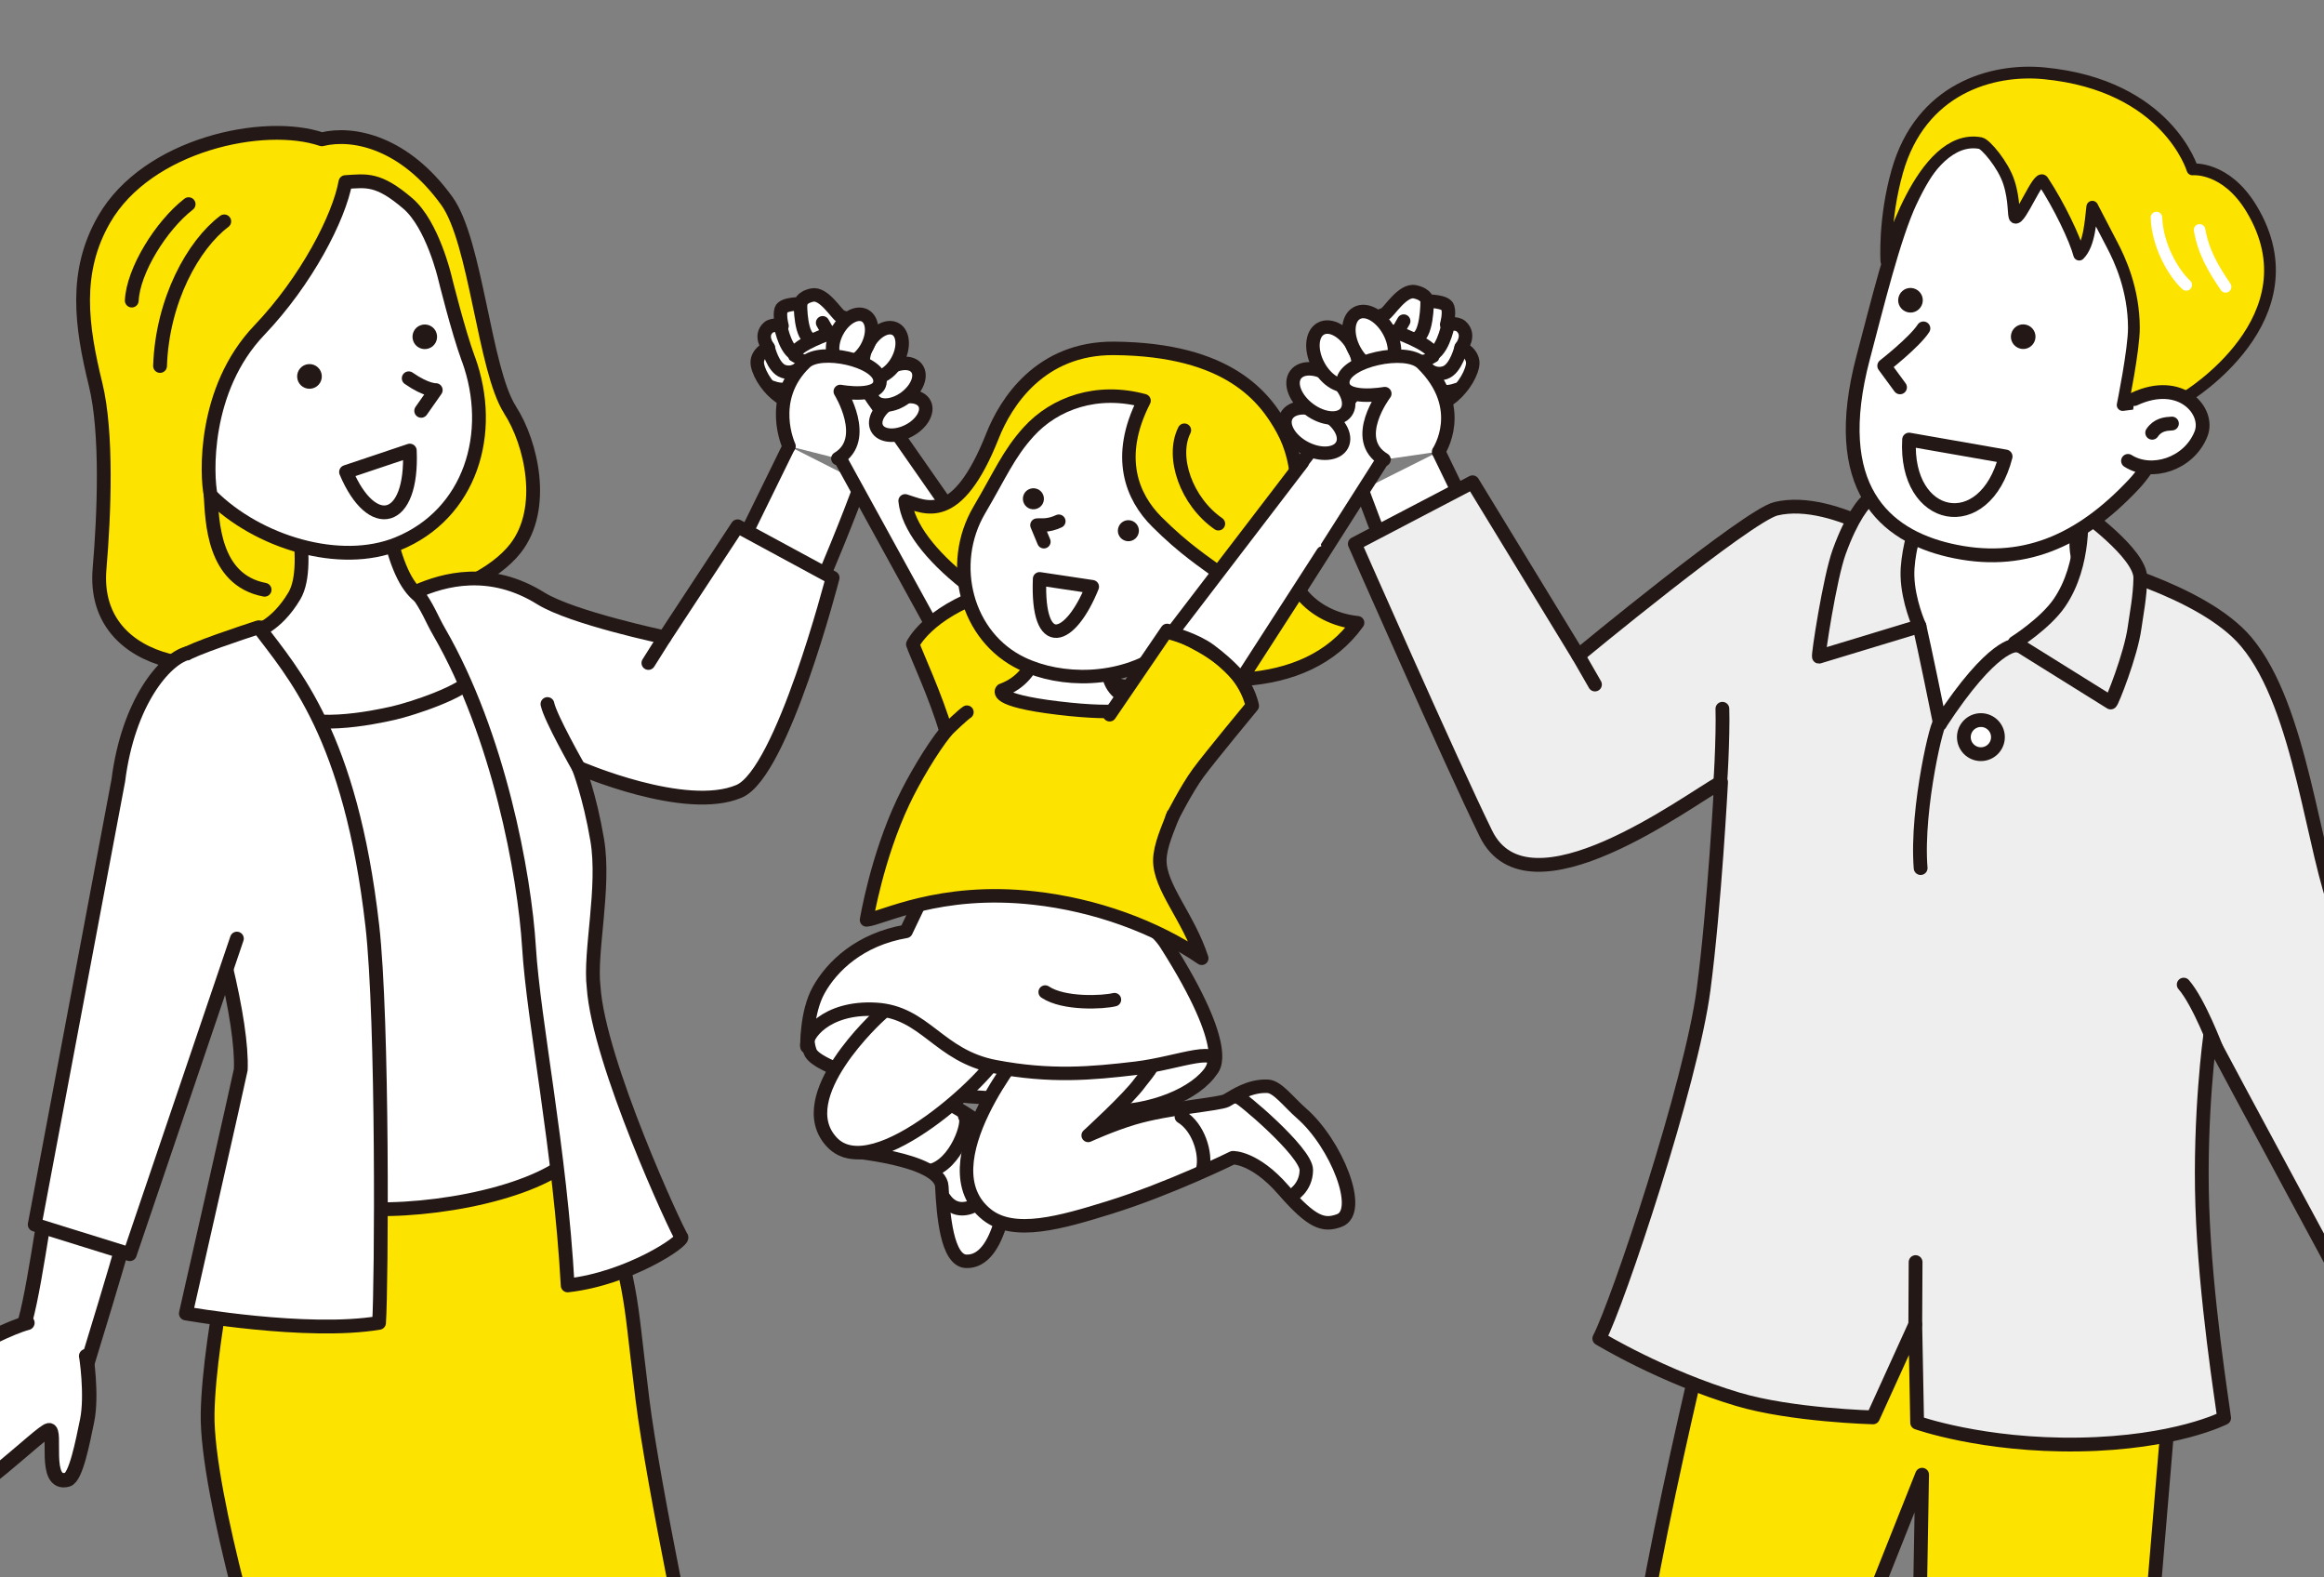 <?xml version="1.0" encoding="UTF-8"?> <svg xmlns="http://www.w3.org/2000/svg" xmlns:xlink="http://www.w3.org/1999/xlink" id="_レイヤー_2" data-name="レイヤー 2" viewBox="0 0 300 203.54"><rect x="0" y="0" width="300" height="203.54" fill="#808080" stroke="none"/><defs><style> .cls-1, .cls-2, .cls-3, .cls-4, .cls-5 { fill: none; } .cls-2 { stroke: #fff; stroke-width: 1.49px; } .cls-2, .cls-6, .cls-7, .cls-8, .cls-9, .cls-10, .cls-11, .cls-12, .cls-3, .cls-4, .cls-13, .cls-5, .cls-14 { stroke-linecap: round; stroke-linejoin: round; } .cls-15 { clip-path: url(#clippath); } .cls-6 { stroke-width: .58px; } .cls-6, .cls-7, .cls-8, .cls-9, .cls-10, .cls-11, .cls-12, .cls-3, .cls-4, .cls-13, .cls-5, .cls-14 { stroke: #231815; } .cls-6, .cls-9, .cls-11 { fill: #fde300; } .cls-16 { fill: #231815; } .cls-7 { stroke-width: 1.86px; } .cls-7, .cls-10, .cls-12, .cls-13 { fill: #fff; } .cls-8 { fill: #eeeeef; } .cls-8, .cls-9, .cls-10, .cls-3 { stroke-width: 1.78px; } .cls-11, .cls-12, .cls-4, .cls-14 { stroke-width: 1.74px; } .cls-13 { stroke-width: 1.69px; } .cls-5 { stroke-width: 1.52px; } .cls-14 { fill: #f9be00; } </style><clipPath id="clippath"><rect class="cls-1" width="300" height="203.54"></rect></clipPath></defs><g id="_レイヤー_1のコピー" data-name="レイヤー 1のコピー"><g><g class="cls-15"><path class="cls-7" d="m6.78,151.62c-.96,3.34-2.56,17.3-4.12,20.58l7.98,5.92c-.86,2.49,6.5-20.87,6.86-23.81"></path><path class="cls-7" d="m11.12,175.01c0-.24.8,5.03.13,8.31-.58,2.83-1.46,7.35-2.55,7.64-3.22.87-1.31-6.58-2.4-6.38-1.09.2-10.56,9.71-12.09,8.26-1.53-1.44,4.07-7.34,4.63-7.58,0,0-8.88,6.7-9.72,5.03-.84-1.67,7.69-8.35,7.69-8.35,0,0-8.88,5.89-10.1,3.93-1.23-1.97,8.29-7.28,8.29-7.28,0,0-8.15,3.32-7.89,1.31.13-1,4.52-3.21,7.51-4.96,2.75-1.61,6.66-3.61,8.92-4.22"></path><path class="cls-13" d="m101.85,57.58l-14.63,29.84s-9.24-4.26-10.34-4.49l-3.78,12.56s16.34,9.89,20.37,3.88c9.38-14,17.7-37.07,17.7-37.07"></path><polyline class="cls-12" points="131.09 77.91 109.87 47.49 104.45 51.89 123.21 86.02"></polyline><g><path class="cls-12" d="m111,49.1s1.61-4.66.1-6.34c-1.51-1.67-2.07-1.72-2.58-1.94-.51-.23-2.16-3.07-3.68-2.74-1.5.32-1.5,1.13-1.5,1.13,0,0-2.27-.03-2.51.76s.12,2.09.12,2.09c0,0-1.19-.3-1.77.22-1.2,1.08,0,2.58,0,2.58,0,0-1.68.78-1.4,2.24.29,1.45,1.54,3.17,2.85,4.09,1.32.92,3.39,1.7,4.66,1.73"></path><path class="cls-12" d="m107.36,42.93s-4.63,1.56-4.76,2.77c-.14,1.2,3.13.98,3.13.98,0,0,.68.54,1.36,1.08"></path><path class="cls-12" d="m103.33,39.21s-.05,4.57,1.54,4.6"></path><path class="cls-12" d="m100.68,41.64s.49,3.19,1.91,4.05"></path><path class="cls-12" d="m99.16,44.85s.6,2.63,1.97,3.08c1.38.45,2.27-.59,2.27-.59"></path><path class="cls-12" d="m99.58,49.97c2.99,1.1,3.02-1.26,3.02-1.26"></path><line class="cls-12" x1="106.19" y1="41.66" x2="106.88" y2="42.86"></line></g><path class="cls-12" d="m115.28,51.74c-1.7.87-2.63,2.45-2.08,3.51.55,1.07,2.37,1.22,4.07.35,1.7-.87,2.63-2.45,2.08-3.51-.55-1.07-2.37-1.22-4.07-.35Z"></path><path class="cls-12" d="m114.27,47.84c-1.53,1.14-2.2,2.84-1.48,3.8.71.96,2.54.82,4.07-.31,1.53-1.14,2.2-2.84,1.48-3.8s-2.54-.82-4.07.31Z"></path><path class="cls-12" d="m112.03,44.46c-.91,1.68-.79,3.5.26,4.07,1.05.57,2.65-.32,3.56-2,.91-1.68.79-3.5-.26-4.07-1.05-.57-2.65.32-3.56,2Z"></path><path class="cls-12" d="m108.09,42.73c-.91,1.68-.79,3.5.26,4.07s2.65-.32,3.56-2c.91-1.68.79-3.5-.26-4.07-1.05-.57-2.65.32-3.56,2Z"></path><path class="cls-12" d="m101.85,57.58s-2.86-6.08,2.1-10.81c1.99-1.9,9.37-.27,9.64,2.24.27,2.51-5.12,1.51-5.12,1.51,0,0,3.84,6.18-.31,8.66"></path><path class="cls-10" d="m185.71,58.29l15.32,31.62s9.79-4.46,10.95-4.69l3.93,13.29s-17.32,10.37-21.55,4c-9.85-14.84-18.53-39.27-18.53-39.27"></path><polyline class="cls-12" points="154.27 77.74 177.28 47.59 182.99 52.26 162.67 84.17"></polyline><g><path class="cls-12" d="m176.08,49.28s-1.68-4.94-.07-6.7c1.61-1.76,2.2-1.8,2.74-2.04.54-.24,2.3-3.23,3.91-2.88,1.58.35,1.58,1.2,1.58,1.2,0,0,2.4-.02,2.65.81.26.83-.14,2.21-.14,2.21,0,0,1.26-.31,1.87.24,1.27,1.15,0,2.73,0,2.73,0,0,1.78.84,1.46,2.37-.31,1.53-1.64,3.35-3.04,4.31-1.4.96-3.59,1.78-4.93,1.8"></path><path class="cls-12" d="m179.96,42.77s4.88,1.68,5.02,2.95-3.32,1.02-3.32,1.02c0,0-.72.57-1.44,1.14"></path><path class="cls-12" d="m184.23,38.86s.03,4.83-1.65,4.85"></path><path class="cls-12" d="m187.02,41.45s-.53,3.37-2.04,4.27"></path><path class="cls-12" d="m188.61,44.85s-.64,2.78-2.1,3.25c-1.46.47-2.4-.64-2.4-.64"></path><path class="cls-12" d="m188.14,50.26c-3.16,1.14-3.19-1.35-3.19-1.35"></path><line class="cls-12" x1="181.2" y1="41.44" x2="180.47" y2="42.71"></line></g><path class="cls-10" d="m293.35,143.76l23.74,39.43,11.13-5.64c-2.88-2.27-23.2-41.44-23.2-41.44-2.73-3.65-6.57-15.85-6.57-15.85l-12.24,3.6s3.44,12.18,7.14,19.9Z"></path><path class="cls-9" d="m276.81,219.8l4.51-53.85-58.45-5.77c-.18,1.66-10.05,39.77-12.2,59.62h25.72l11.73-29.48-.51,29.48h29.2Z"></path><path class="cls-8" d="m285.3,133.71s-1.4,10.07-1.01,21.93c.39,11.85,2.59,25.49,2.82,27.36,0,0-6.24,3.22-18.71,3.42-12.47.2-20.92-2.82-20.92-2.82l-.24-12.68-5.46,12s-10.51-.27-17.43-2.33c-9.79-2.92-17.9-7.85-17.9-7.85,2.41-4.63,11.86-32.85,13.46-45.02,1.43-10.9,2.26-26.77,2.26-26.77-4.17,2.26-24.83,17.88-30.35,6.64-4.42-9-16.93-37.4-16.93-37.4l15.2-7.95,13.65,22.37s21.89-18.08,25.51-18.95c7.72-1.84,18.49,6.14,18.54,6.14,9.63-.36,17.39-.74,20.74.43.89.31,15.76,3.84,21.44,10.61,7.15,8.51,8.57,27.3,11.96,35.37,2.53,6.03,18.57,42.87,18.57,42.87l-15.29,9.66s-17.68-32.74-19.92-37.01Z"></path><path class="cls-10" d="m270.96,59.02s-5.21,10.91-1.74,15.06c3.47,4.15-8.98,9.22-8.98,9.22,0,0-2.92-.43-9.81,10.12-1.82-9.02-2.65-12.62-2.65-12.62,0,0-4.4-1.42-1.97-7.88,2.43-6.46,1.99-12,1.99-12"></path><path class="cls-8" d="m247.78,80.81l-12.98,3.94c-.15-.01,1.4-10.2,2.62-13.54,1.58-4.36,3.23-6.51,3.99-6.85l5.79,3.94s-1.04,3.4-.97,6c.08,3.31,1.55,6.51,1.55,6.51Z"></path><path class="cls-8" d="m260.09,82.95l12.37,7.71c.15,0,2.61-6.14,3.09-9.66.24-1.76.7-3.96.74-6.4.06-3.17-7.66-8.63-7.66-8.63,0,0,.66,6.8-2.78,11.82-1.84,2.69-5.77,5.16-5.77,5.16Z"></path><path class="cls-10" d="m246.6,25.97c-2.14,4.56-4.3,13.42-6.08,20.15-4.48,16.89,2.84,22.95,11.08,24.88,9.38,2.19,16.89-1.08,23.86-8.51,4.05-4.33,7.63-14,8.12-20.77.49-6.77-8.41-23.52-18.67-24.27-10.26-.76-13.98-.69-18.31,8.53Z"></path><path class="cls-10" d="m248.29,42.38c-1.16,1.79-5.06,4.83-5.06,4.83l2.04,2.78"></path><path class="cls-10" d="m258.9,58.91c-2.7,10.51-13.06,8.46-12.46-2.18l12.46,2.18Z"></path><path class="cls-16" d="m248.16,39.14c-.22.85-1.08,1.37-1.93,1.15-.85-.22-1.37-1.08-1.15-1.93.22-.85,1.08-1.37,1.93-1.15.85.22,1.37,1.08,1.15,1.93Z"></path><path class="cls-16" d="m262.71,43.84c-.22.85-1.08,1.37-1.93,1.15-.85-.22-1.37-1.08-1.15-1.93.22-.85,1.08-1.37,1.93-1.15.85.22,1.37,1.08,1.15,1.93Z"></path><path class="cls-9" d="m76.4,147.25c5.8,22.49,4.54,17.21,6.53,33.33,1.39,11.27,7.04,37.75,7.04,37.75l-55.12,1.36s-8.25-26.64-8.05-37.3c.2-10.66,4.78-30.23,4.78-30.23"></path><path class="cls-9" d="m65.84,52.89c-3.33-5.15-4.38-21.73-8.16-26.96-5.44-7.55-12.07-8.96-16.14-7.95-7.44-2.54-22.53.65-28.1,10.33-3.92,6.8-2.95,13.75-1.1,21.3,1.53,6.24,1.11,16.78.51,23.79-1.15,13.45,16.82,14.94,23.45,9.38,3.09-2.59,7.55-2.35,10.42-3.02,4.24-.99,3.3-1.09,8.09-2.38,3.88-1.05,9.04-3.18,11.73-6.61,4.02-5.15,2.05-13.61-.69-17.85Z"></path><path class="cls-10" d="m44.91,155.83c-.05-3.96.88-10.9.52-16.67-1.52-24.76-6.62-45.9-12.43-58.03,4.82-.74,15.6-2.81,21.8-3.78,9.77,15.5,16.03,46.79,16.03,46.79,0,0,.78,14.26,2.85,25.45-5.56,4.87-20.12,7.25-28.77,6.24Z"></path><path class="cls-10" d="m37.2,61.22s3.29,11.5.8,15.68c-2.37,3.99-5.13,4.65-5.13,4.65,0,0-1.69,6.44,2.87,9.96,3.81,2.94,12.39,1.12,15.04.52,2.38-.54,9.23-2.77,10.37-4.69,2.51-4.23-2.64-10.2-2.64-10.2,0,0-3.92,2.79-6.69-3.41-2.68-6.01-2.04-13.56-2.04-13.56"></path><path class="cls-10" d="m76.63,127.39c.64,9.69,10.77,31.57,11.33,32.26.4.5-6.77,5.35-14.68,6.24-.97-17.53-4.41-34.1-4.99-43.6-.58-9.5-3.94-27.46-11.58-40.71-1.06-1.83-1.43-3.12-2.98-5.22,3.55-1.58,9.5-3.23,16.09.87,4.04,2.51,15.97,5.02,15.97,5.02l9.42-14.33,12.27,6.64s-6.47,25.17-12.07,27.56c-6.94,2.96-20.71-3.04-20.71-3.04,0,0,1.41,3.54,2.39,9.31,1.04,6.14-1.01,14.48-.46,19Z"></path><path class="cls-10" d="m23.67,84.6c1.21-.85,7.68-2.99,9.72-3.65,4.42,5.89,11.86,13.88,14.67,38.51,1.39,12.17,1.2,46.45.87,51.26-9.31,1.56-24.94-1.21-24.94-1.21,0,0,6.98-30.78,7.09-31.46.26-6.18-3.05-19.29-7.57-32.3-1.4-4.02-3.21-18.79.15-21.15Z"></path><path class="cls-10" d="m24.15,84.31c-2.84.78-7.6,6.28-8.88,16.43l-10.79,57.3,12.28,3.82,13.82-40.73"></path><path class="cls-10" d="m60.45,46.31c-1.35-3.69-3.04-10.55-3.04-10.55,0,0-1.58-6.76-4.74-9.48-3.85-3.31-5.36-2.95-8.08-2.78-.82,4.54-5,12.71-11.12,19.12-7.3,7.65-6.81,18.8-6.27,21.3,6.06,6.08,16.69,9.29,24.14,6.26,9.35-3.81,12.62-14.26,9.12-23.87Z"></path><path class="cls-3" d="m28.95,28.57c-3.99,3-8,10.16-8.29,18.66"></path><path class="cls-3" d="m24.35,26.35c-3.58,2.78-7.16,8.59-7.34,12.44"></path><path class="cls-10" d="m52.76,48.82c2.32,1.61,3.49,1.52,3.49,1.52l-1.88,2.68"></path><path class="cls-16" d="m38.36,48.67c.05.88.8,1.55,1.68,1.5.88-.05,1.55-.8,1.5-1.68-.05-.88-.8-1.55-1.68-1.5-.88.05-1.55.8-1.5,1.68Z"></path><path class="cls-16" d="m56.34,42.96c.28.83-.17,1.74-1,2.01-.83.28-1.74-.17-2.01-1-.28-.83.17-1.74,1-2.01.83-.28,1.74.17,2.01,1Z"></path><path class="cls-10" d="m52.9,58.15c.42,9.45-4.9,10.67-8.23,2.76l8.23-2.76Z"></path><path class="cls-3" d="m27.19,63.93c.21,3.21.27,10.91,6.97,12.18"></path><path class="cls-6" d="m255.66,18.47c.65.12,2.92,2.77,3.66,5.05.79,2.44.52,4.37.8,4.56.68.45,3.02-5.61,3.59-4.74,2.11,3.19,4.16,7.51,4.69,9.52,1.34-1.34,1.46-4.33,1.69-6.18.59,1.14,1.93,3.73,2.54,4.88,1.04,1.97,2.81,5.79,2.83,10.73.01,2.82-1.45,9.98-1.45,9.98l8.2-1.04s16.9-10.19,8.45-24.27c-3.33-5.55-7.64-5.1-7.64-5.1,0,0-3.22-10.86-19.14-12.4-6.71-.65-15.93,1.93-18.97,12.67-1.75,6.18-1.4,11.57-1.4,11.57,0,0,4.51-16.67,12.15-15.23Z"></path><path class="cls-2" d="m283.94,29.67c.5,2.91,1.82,5.08,3.36,7.35"></path><path class="cls-2" d="m278.37,28.07c.13,3.64,2.2,7.19,3.85,8.7"></path><g><path class="cls-12" d="m120.87,141.61c.53.19,9.08,4.39,9.26,8.15.18,3.72-.93,13.17-5.4,13.02-2.5-.08-2.97-6.02-3.15-9.65-.18-3.62-12.29-4.6-12.29-4.6"></path><path class="cls-12" d="m116.96,120.21c-1.9,1.26-14.89,8.84-12.36,15.55.81,2.15,12.18,5.72,25.47,6.02,5.34.12,5.69,1.52,12.74,1.66,5.72.12,11.67-2.26,13.65-5.43,1.97-3.17-4.55-14.26-8.56-19.75-4.01-5.5-9.28-5.84-9.28-5.84,0,0-10.37-.73-13.54-1.14-3.17-.41-7.09,8.24-8.11,8.92Z"></path><path class="cls-12" d="m113.52,131.06s-11.63,10.5-6.13,16.35c5.5,5.84,20.93-9.14,21.43-11.31s-7.55-12.41-15.3-5.04Z"></path><path class="cls-12" d="m132.37,134.93s-13.04,15.44-4.97,21.83c3.51,2.78,9.6,1,15.8-.92,7.83-2.43,15.94-6.43,15.94-6.43,0,0,2.81-.11,6.53,4.16,3.72,4.27,5.19,4.68,7.2,3.95,3.15-1.13-.34-9.9-4.87-13.85-1.7-1.49-3.09-3.42-4.35-3.48-2.38-.12-4.3,1.26-5.32,1.83-.89.5-7.48.94-11.96,2.27-2.9.86-5.9,2.24-5.9,2.24,0,0,5.23-4.77,6.68-6.8.91-1.28,6.61-6.84-3.55-9.02-5.26-1.13-8.92,1.8-11.22,4.21Z"></path><path class="cls-4" d="m159.83,141.62c.03-.33,8.82,7.03,8.8,9.38-.02,2.36-1.92,3.35-1.92,3.35"></path><path class="cls-4" d="m152.5,144.12c2.22,1.35,3.21,4.71,2.78,6.69"></path><path class="cls-4" d="m121.88,154.63c1.39,2.08,3.39,1.29,4.12.81"></path><path class="cls-4" d="m120.11,151.08c3.33-.8,5.15-6.36,4.43-7"></path><path class="cls-12" d="m156.45,138.01c1.62-3.5-4.13-.83-9.81-.15-5.74.68-11,1.16-18.17-.2-7.35-1.39-9.01-7.05-15.45-7.4-6.43-.35-9.2,3.44-8.85,4.83,0,0-.11-4.41,1.52-7.33,1.7-3.04,5.27-6.53,11.27-7.56l2.29-4.79s6.78-1.91,14.25-1.39c7.47.52,14.73,4.2,17.03,7.82,8.85,13.91,5.91,16.17,5.91,16.17Z"></path></g><g><path class="cls-11" d="m143.83,44.96c-9.56-.08-14,6.98-15.7,11.27-4.61,11.65-8.67,9.21-11.29,8.41,1.33,13.16,45,34.45,58.41,15.73-6.11-.64-9.92-5.54-8.77-9.99,1.3-5.02,1.59-10.42-.9-14.95-2.27-4.13-6.93-10.34-21.75-10.47Z"></path><path class="cls-11" d="m132.53,84.25s-3.06-5.18-5.14-7.72c-7.66,2.6-9.56,6.61-9.56,6.61.35,1.1,3.02,6.82,4.29,11.24-1.85,2.28-4.2,6.28-5.52,9.08-3.42,7.22-4.74,15.26-4.74,15.26,1.92-.14,9.34-4.21,21.65-2.82,7.85.88,15.59,3.65,21.62,7.77-1.75-5.36-5.45-9.18-5.41-12.67.02-1.85,1.11-4.19,1.59-5.49,3.11-8.43,4.49-9.51,2.78-12.89-2.38-4.73-5.45-3.09-9.97-4.26-3.19-.83-5.85-4.51-11.6-4.09Z"></path><path class="cls-12" d="m134.28,81.51s.15,5.71-4.94,7.57c0,0-1.35,1.27,7.28,2.3,8.63,1.03,9.81-.09,9.81-.09,0,0-1.08-1.2-1.71-1.65-3.46-2.42-.57-7.89-.57-7.89l-9.86-.24Z"></path><path class="cls-12" d="m126.41,65.83c2.7-4.59,3.79-7.26,6.38-10.11,3.36-3.7,8.83-5.65,14.89-4.01-3.73,7.3-1.52,12.46,1.64,15.62,3.58,3.58,6.24,5.25,8.31,6.79-1.55,3.31-6.02,9.07-7.52,10.12-5.59,3.87-13.14,3.8-18.17,1.4-7.22-3.44-9.63-12.82-5.53-19.81Z"></path><path class="cls-12" d="m136.68,67.27c-1.44.67-2.33.44-2.82.5l.89,2.14"></path><path class="cls-16" d="m146.98,68.81c-.18.73-.91,1.18-1.64,1-.73-.18-1.18-.91-1-1.64.18-.73.91-1.18,1.64-1,.73.18,1.18.91,1,1.64Z"></path><path class="cls-16" d="m132.21,63.71c-.36.66-.12,1.49.53,1.85.66.36,1.49.12,1.85-.53.36-.66.12-1.49-.53-1.85-.66-.36-1.49-.12-1.85.53Z"></path><path class="cls-12" d="m141,75.72c-2.8,6.98-7.18,8.65-6.8-1.02l6.8,1.02Z"></path><path class="cls-4" d="m152.89,55.52c-1.75,3.49.27,9.21,4.39,12.07"></path><path class="cls-11" d="m143.24,92.24l7.42-10.88s3.63,1.18,6.85,3.62c3.61,2.73,4.14,6.12,4.14,6.12,0,0-5.48,6.61-6.99,8.67-1.51,2.06-3.35,5.71-3.35,5.71"></path></g><path class="cls-3" d="m250.43,93.43c-.13-1.35-3.13,10.79-2.5,18.6"></path><path class="cls-10" d="m221.9,102.12c.16.59.55-7.39.44-10.65"></path><path class="cls-12" d="m170.83,53.3c1.99,1.03,3.07,2.89,2.42,4.13-.65,1.25-2.79,1.42-4.77.39s-3.07-2.89-2.42-4.13c.65-1.25,2.79-1.42,4.77-.39Z"></path><ellipse class="cls-12" cx="170.51" cy="50.78" rx="2.55" ry="4.06" transform="translate(27.69 156.86) rotate(-53.19)"></ellipse><ellipse class="cls-12" cx="172.44" cy="45.99" rx="2.55" ry="4.06" transform="translate(-1.26 86.97) rotate(-28.21)"></ellipse><path class="cls-12" d="m179.32,42.77c1.06,1.97.91,4.11-.33,4.78-1.24.67-3.1-.4-4.16-2.37-1.06-1.97-.91-4.11.33-4.78,1.24-.67,3.1.4,4.16,2.37Z"></path><path class="cls-12" d="m185.71,58.29s3.79-5.64-2.16-11.43c-2.09-2.03-9.9-.33-10.2,2.32-.29,2.65,5.41,1.62,5.41,1.62,0,0-4.48,5.87-.1,8.51"></path><path class="cls-10" d="m74.7,99.08s-3.69-6.48-4.03-8.22"></path><line class="cls-10" x1="85.78" y1="82.26" x2="83.7" y2="85.56"></line><line class="cls-3" x1="203.74" y1="84.6" x2="205.89" y2="88.34"></line><path class="cls-12" d="m168.09,59.72l-16.84,22.01s3.05.81,4.92,2.2c2.79,2.07,4.04,3.77,4.04,3.77l10.55-16.36"></path><circle class="cls-10" cx="255.71" cy="95.13" r="2.2"></circle><line class="cls-8" x1="247.24" y1="170.91" x2="247.28" y2="162.88"></line><path class="cls-14" d="m122.11,94.37c.47-.49,2.26-2.19,2.71-2.46"></path><path class="cls-12" d="m134.92,128.03c2.41,1.61,7.51,1.34,8.94.98"></path><path class="cls-8" d="m286.11,135.32s-2.26-6.01-4.22-8.25"></path></g><path class="cls-5" d="m255.66,18.47c.65.12,2.92,2.77,3.66,5.05.79,2.44.52,4.37.8,4.56.68.45,3.02-5.61,3.59-4.74,2.11,3.19,4.16,7.51,4.69,9.52,1.34-1.34,1.46-4.33,1.69-6.18.59,1.14,1.93,3.73,2.54,4.88,1.04,1.97,2.81,5.79,2.83,10.73.01,2.82-1.45,9.98-1.45,9.98l8.2-1.04s16.9-10.19,8.45-24.27c-3.33-5.55-7.64-5.1-7.64-5.1,0,0-3.22-10.86-19.14-12.4-6.71-.65-15.93,1.93-18.97,12.67-1.75,6.18-1.4,11.57-1.4,11.57,0,0,4.51-16.67,12.15-15.23Z"></path><path class="cls-10" d="m275.51,51.5c6.03-2.82,9.78,1.59,8.61,4.51-1.56,3.91-6.4,5.39-9.42,3.47"></path><path class="cls-10" d="m277.82,55.85c.72-1.06,1.74-1.15,2.55-1.19"></path></g></g></svg> 